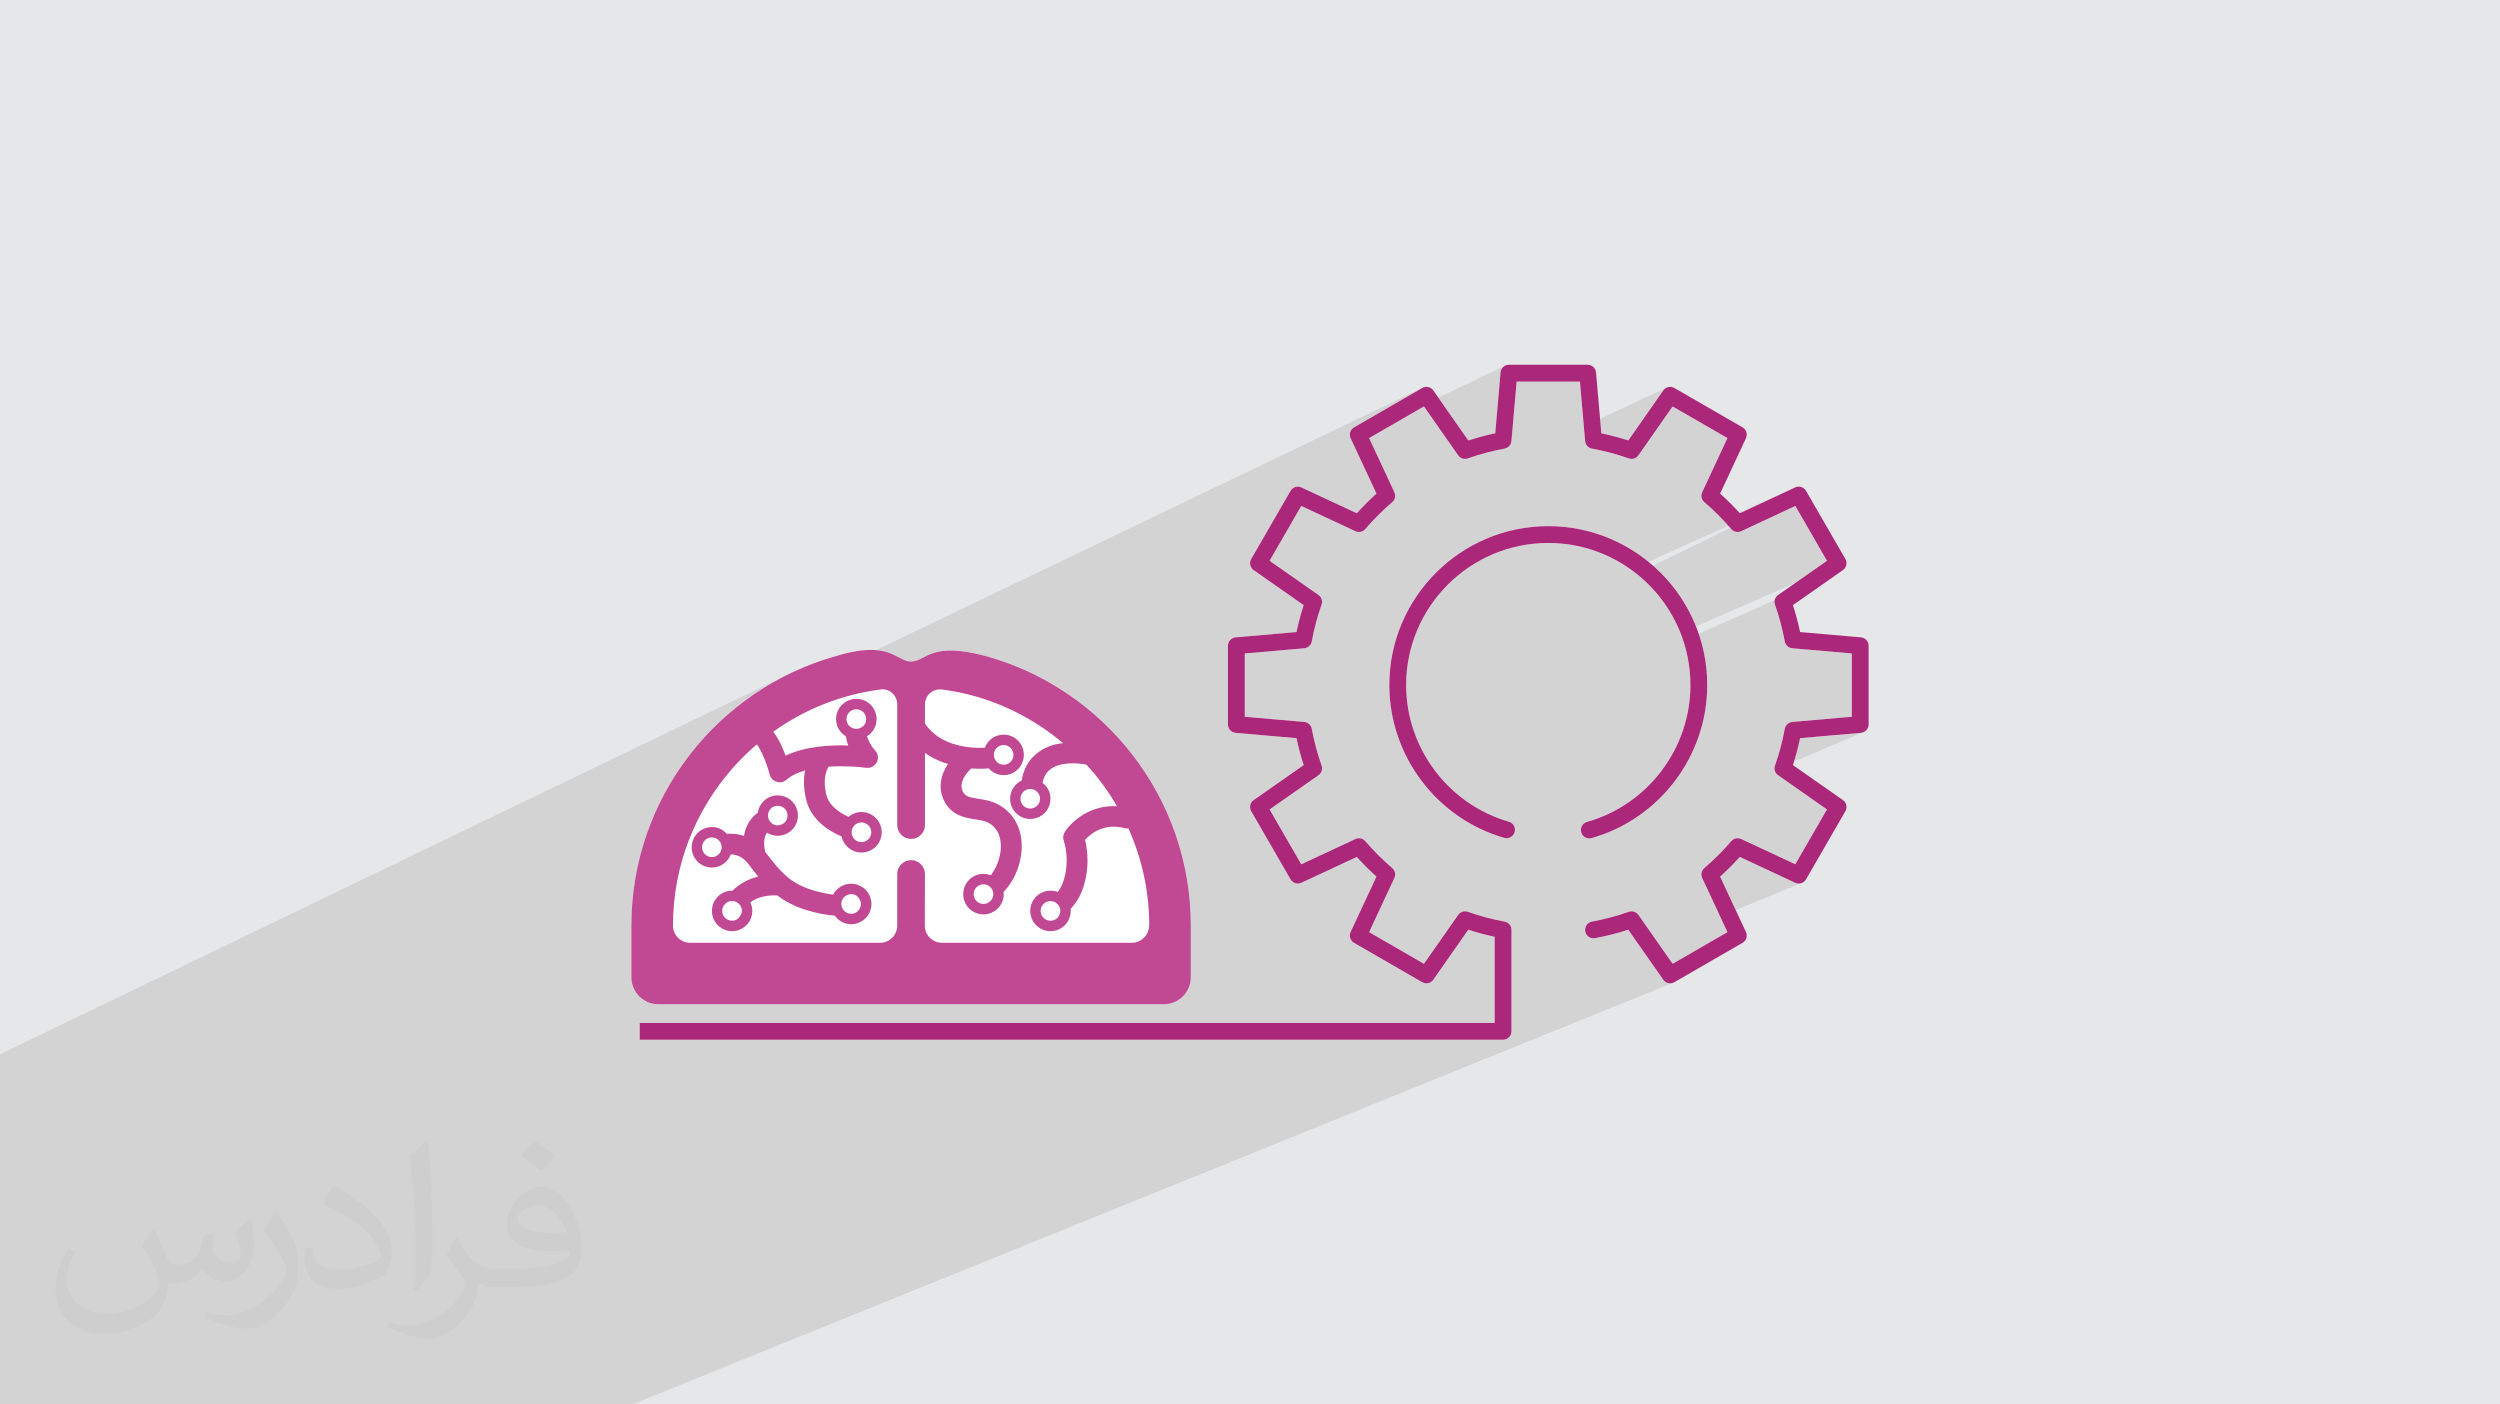<?xml version="1.0" encoding="UTF-8"?>
<!DOCTYPE svg PUBLIC "-//W3C//DTD SVG 1.1//EN" "http://www.w3.org/Graphics/SVG/1.1/DTD/svg11.dtd">
<!-- Creator: CorelDRAW 2020 (64-Bit) -->
<svg xmlns="http://www.w3.org/2000/svg" xml:space="preserve" width="94.192mm" height="52.917mm" version="1.1" style="shape-rendering:geometricPrecision; text-rendering:geometricPrecision; image-rendering:optimizeQuality; fill-rule:evenodd; clip-rule:evenodd"
viewBox="0 0 9404.92 5283.66"
 xmlns:xlink="http://www.w3.org/1999/xlink"
 xmlns:xodm="http://www.corel.com/coreldraw/odm/2003">
 <defs>
  <style type="text/css">
   <![CDATA[
    .fil3 {fill:#FEFEFE}
    .fil5 {fill:#C14993}
    .fil4 {fill:#AB277A}
    .fil0 {fill:#E6E7E8}
    .fil2 {fill:#373435;fill-opacity:0.031}
    .fil1 {fill:#2B2A29;fill-opacity:0.102}
   ]]>
  </style>
 </defs>
 <g id="Layer_x0020_1">
  <polygon class="fil0" points="-0,0 9404.92,0 9404.92,5283.66 -0,5283.66 "/>
  <path class="fil1" d="M-0 4937.79l0 -7.76 0 -0.01 0 0.01 0 -0.01 0 -2.65 0 2.65 0 -2.65 0 -2.32 0 2.32 0 -2.32 0 -0.78 0 -1.3 0 1.3 0 0.78 0 -0.78 0 -1.3 0 -0.14 0 0.14 0 -0.14 0 -23.81 0 -4.87 0 4.87 0 -4.87 0 -0.01 0 -8.61 0 8.61 0 0.01 0 -0.01 0 -8.61 0 -3.19 0 3.19 0 -2.04 0 -1.15 0 -1.5 0 -0.01 0 -0.84 0 -19.61 0 19.61 0 2.35 0 -2.35 0 -19.61 0 -18.25 0 18.25 0 -18.25 0 -8.35 0 8.35 0 -8.35 0 -14.7 0 -6.45 0 6.45 0 14.7 0 -14.7 0 -6.45 0 -0.02 0 0.02 0 -0.02 0 -0.17 0 -8.43 0 -3.13 0 -2.17 0 2.17 0 3.13 0 8.43 0 0.17 0 -0.17 0 -8.43 0 -3.13 0 -2.17 0 -3.39 0 -0.01 0 -2.81 0 -3.19 0 -1.37 0 -7.78 0 -6.88 0 -2.39 0 2.39 0 -2.39 0 -6.93 0 -5.8 0 -4.77 0 4.77 0 5.8 0 -5.8 0 -4.77 0 -6.97 0 -0.45 0 -9.57 0 9.57 0 0.45 0 6.97 0 -6.97 0 -0.45 0 -9.57 0 -2.2 0 -1.59 0 1.59 0 2.2 0 -2.2 0 -1.59 0 -1.32 0 -5.78 0 5.78 0 1.32 0 -1.32 0 -5.78 0 -1.19 0 -0.6 0 0.6 0 1.19 0 -1.19 0 -0.6 0 -0.05 0 0.05 0 -0.05 0 -0.19 0 0.19 0 -0.19 0 -0.06 0 0.06 0 -0.06 0 -0.48 0 0.48 0 -0.48 0 -0.04 0 -1.78 0 1.78 0 -1.78 0 -1.56 0 1.56 0 -1.56 0 -0.38 0 -2.73 0 2.73 0 0.38 0 -0.38 0 -2.73 0 -11.29 0 -0.01 0 -3.29 0 -2.99 0 2.99 0 3.3 0 11.29 0 -11.29 0 -3.3 0 -2.99 0 -1.87 0 1.87 0 -1.87 0 -1.48 0 1.48 0 -1.48 0 -5.77 0 -3.04 0 3.04 0 5.77 0 -5.77 0 -3.04 0 -0.11 0 -2.47 0 2.47 0 0.11 0 -0.11 0 -2.47 0 -10.14 0 -0.01 0 -2.3 0 2.3 0 0.01 0 10.14 0 -10.14 0 -0.01 0 -2.3 0 -8.27 0 -2.92 0 2.92 0 8.27 0 -8.27 0 -2.61 0 -0.31 0 -2.23 0 -0.61 0 -0.33 0 0.33 0 0.61 0 2.23 0 -0.01 0 -2.22 0 -0.61 0 -0.33 0 -1.53 0 -1.02 0 1.02 0 1.53 0 -1.53 0 -1.02 0 -1.87 0 -2.92 0 -5.26 0 -0.05 0 -0.18 0 -6.86 0 -4.32 0 -10.9 0 -1.35 0 -2.76 0 -0.67 0 0.67 0 2.76 0 -2.76 0 -0.67 0 -0.03 0 -0.42 0 -0.07 0 0.07 0 0.42 0 0.03 0 -0.03 0 -0.42 0 -0.07 0 -0.11 0 -0.02 0 -2.55 0 2.55 0 -2.55 0 -1.08 0 1.08 0 -1.08 0 -0.88 0 -1.8 0 -0.43 0 -3.79 0 -0.46 0 -4.14 0 -0.01 0 -17.16 0 17.16 0 -17.16 0 -6.73 0 -0.01 0 -0.95 0 -6.94 0 -0.01 0 0.01 0 6.94 0 -6.94 0 -0.01 0 -3.61 0 -13.71 0 -3.73 0 3.73 0 13.71 0 3.61 0 -3.61 0 -2.08 0 -3.89 0 -7.74 0 -3.73 0 -1.68 0 -0.02 0 0.02 0 1.68 0 -1.68 0 -0.02 0 -1.31 0 -0.47 0 -0.07 0 0.07 0 0.47 0 1.31 0 -1.31 0 -0.47 0 -0.07 0 -6.9 0 6.9 0 -6.9 0 -0.69 0 0.69 0 -0.69 0 -3.7 0 -0.01 0 0.01 0 3.7 0 -3.7 0 -0.01 0 -5.74 0 5.74 0 -5.74 0 -0.22 0 -14.18 0 14.18 0 0.22 0 -0.22 0 -14.18 0 -1.13 0 -4.29 0 -1.57 0 -16.41 0 -13.66 0 13.66 0 16.41 0 1.57 0 4.29 0 1.13 0 -1.13 0 -4.29 0 -1.57 0 -7.45 0 -0.01 0 -8.95 0 -13.66 0 -2.76 0 -0.94 0 -3.41 0 3.41 0 0.94 0 2.76 0 -2.76 0 -0.94 0 -3.41 0 -0.79 0 0.79 0 -0.79 0 -0.09 0 -0.16 0 0.16 0 0.09 0 -0.09 0 -0.16 0 -0.17 0 -0.03 0 -2.86 0 -1.39 0 1.39 0 2.86 0 0.03 0 0.17 0 -0.17 0 -0.03 0 -2.86 0 -1.39 0 -3.07 0 -8.58 0 -4.57 0 4.57 0 8.58 0 3.07 0 -3.07 0 -3.44 0 -0.01 0 -5.12 0 -4.57 0 -7.07 0 7.07 0 -7.07 0 -21.05 0 21.05 0 -3.02 0 -0.01 0 -18.02 0 -3.5 0 3.5 0 -3.5 0 -0.13 0 -3.01 0 -4.85 0 4.85 0 3.01 0 0.13 0 -0.13 0 -3.01 0 -4.85 0 -5.4 0 -0.01 0 -4.76 0 -3.03 0 3.03 0 10.17 0 -10.17 0 -3.03 0 -0.42 0 0.42 0 -0.41 0 -0.01 0 -2.6 0 2.6 0 -2.6 0 -26.12 0 -0.11 0 0.11 0 26.12 0 -1.47 0 -24.65 0 -0.11 0 -2.83 0 -4.43 0 -2.57 0 -2.53 0 2.53 0 2.57 0 4.43 0 2.83 0 -2.83 0 -4.43 0 -2.57 0 -2.53 0 -3.69 0 -3.23 0 -0.23 0 -1.7 0 -14.54 0 -1.47 0 1.47 0 14.54 0 1.7 0 0.23 0 3.23 0 3.69 0 -3.69 0 -3.23 0 -0.23 0 -1.7 0 -0.01 0 -14.53 0 -1.47 0 -3.44 0 -1.6 0 1.6 0 3.44 0 -3.44 0 -1.6 0 -5.21 0 -0.62 0 -12.04 0 -1.6 0 -15.57 0 15.57 0 1.6 0 12.04 0 0.62 0 5.21 0 -5.21 0 -0.62 0 -12.04 0 -1.6 0 -15.57 0 -7.13 0 -0.01 0 -15.71 0 15.71 0 0.01 0 7.13 0 -7.13 0 -0.01 0 -15.71 0 -1.8 0 -0.01 0 -1.74 0 -0.57 0 0.57 0 1.74 0 0.01 0 1.8 0 -1.8 0 -0.01 0 -1.74 0 -0.57 0 -4.79 0 -16.85 0 16.85 0 4.79 0 -4.79 0 -16.85 0 -0.25 0 -0.01 0 -18.95 0 -0.02 0 0.02 0 19.21 0 -19.21 0 -0.02 0 -7.35 0 -16.91 0 -4.24 0 4.24 0 16.91 0 7.35 0 -7.35 0 -10.14 0 -6.77 0 -4.24 0 -31.04 0 31.04 0 -31.04 0 -0.7 0 -6.12 0 6.12 0 0.7 0 -0.7 0 -6.12 0 -1.18 0 -2.92 0 -0.01 0 -12.51 0 -9.01 0 9.01 0 12.51 0 0.01 0 2.92 0 1.18 0 -1.18 0 -2.92 0 -0.01 0 -0.07 0 -0.02 0 -12.42 0 -9.01 0 -0.02 0 -0.69 0 0.69 0 0.02 0 -0.02 0 -0.69 0 -4.33 0 4.33 0 -4.33 0 -17.47 0 17.47 0 -17.47 0 -0.01 0 -17.45 0 17.45 0 0.01 0 -0.01 0 -17.45 0 -0.01 0 0.01 0 -0.01 0 -3.34 0 -2.8 0 -30.43 0 -0.02 0 -24.77 0 -0.02 0 -61.51 2982.28 -1437.64 -0.01 0.01 -37.95 18.74 0 0.01 -37.08 20.21 0 0.01 -36.18 21.64 0 0.01 -35.22 23.03 0 0.01 -34.23 24.37 0 0.01 -33.2 25.69 -32.13 26.97 0 0.01 -31.03 28.2 0 0.01 -23.31 22.94 2668.38 -1280.78 5.47 -2.5 5.7 -1.4 5.77 -0.31 0.01 0.01 5.7 0.72 5.48 1.75 5.11 2.73 4.58 3.66 3.91 4.59 18.87 26.97 253.97 -121.43 5.63 -1.65 0.01 0 5.99 -0.57 0.01 0 296.14 0 6.01 0.57 5.65 1.65 5.15 2.62 0.01 0 4.57 3.47 3.86 4.25 3.06 4.91 2.13 5.48 1.1 5.94 15.21 174.37 251.3 -117.54 5.48 -1.75 5.7 -0.74 5.78 0.3 0 0.01 5.71 1.38 5.5 2.5 -0.01 0.01 -0.01 0 0.02 -0.01 256.49 148.1 4.91 3.49 4.06 4.24 3.17 4.85 2.21 5.3 1.23 5.62 0.19 5.78 -0.9 5.81 -2.02 5.69 -97.2 208.38 9.67 8.79 0 0.01 9.56 8.93 0.01 0 9.44 9.08 0.01 0 9.33 9.2 9.21 9.32 0 0.01 9.08 9.44 0 0.01 8.95 9.56 0 0.01 6.73 7.39 210.43 -94.96 0 -0.01 5.7 -2.02 0 -0.01 5.81 -0.89 5.78 0.18 0 0.01 5.6 1.22 0.01 0 5.29 2.22 0 0.01 4.83 3.16 0.01 0.01 4.23 4.05 0.01 0.01 3.5 4.91 -637.95 311.89 -11.98 -9.41 0 -0.01 -8.41 -5.99 658.34 -296.48 0.01 0 148.09 256.49 2.51 5.49 -622.39 274.2 -0.01 0 4.33 10.96 0.01 0 5.35 15.79 600.94 -264.71 -188.15 131.71 3.95 12.4 3.79 12.48 3.62 12.56 3.45 12.64 3.3 12.71 3.13 12.77 2.96 12.83 2.8 12.88 119.24 10.4 109.68 9.57 5.94 1.1 5.48 2.13 4.91 3.06 4.25 3.87 3.47 4.57 2.62 5.16 1.65 5.63 0 0.01 0.57 5.99 0 0.01 0 296.15 0 0.01 -0.57 6 0 0.01 -1.65 5.63 0 0.01 -2.62 5.15 0 0.01 -3.47 4.56 -4.25 3.86 -4.91 3.06 -263.14 111.29 -0.25 0.81 0 0.01 -3.95 12.39 0 0.01 188.13 131.65 0.02 0.01 4.58 3.91 0.01 0 3.66 4.58 0.01 0 2.73 5.1 1.75 5.47 0.73 5.7 -0.31 5.78 -1.4 5.7 -2.51 5.48 -0.01 0 -148.08 256.49 -0.01 0 -3.5 4.89 -0.01 0.01 -4.23 4.04 -4.84 3.16 -5.29 2.22 -0.01 0.01 -246.63 101.13 38.53 82.57 0.01 0.01 2.03 5.68 0.9 5.81 -0.19 5.78 -1.22 5.62 -2.23 5.3 -3.17 4.84 -4.06 4.25 -4.91 3.49 0 0.01 -256.49 148.1 -5.5 2.53 -3915.18 1586.1 -0.65 0 -94.1 0 -0.01 0 -2.09 0 -0.02 0 -45.12 0 -16.16 0 -0.01 0 -15.7 0 -0.03 0 -95.23 0 -0.02 0 -115.74 0 -0.01 0 -14.78 0 -0.01 0 -154.51 0 -112.09 0 -35.51 0 -21.14 0 -0.03 0 -43.22 0 -0.01 0 -1.62 0 -0.01 0 -24.32 0 -0.01 0 -14.62 0 -0.01 0 -10.14 0 -11.48 0 -71.69 0 -0.04 0 -26.92 0 -0.02 0 -23.1 0 -16.31 0 -21.1 0 -0.01 0 -66.96 0 -0.01 0 -55.83 0 -142.01 0 -0.02 0 -18.47 0 -0.01 0 -54.37 0 -0.03 0 -22.81 0 -0.03 0 -41.26 0 -0.02 0 -17.97 0 -0.03 0 -10.21 0 -0.01 0 -1.95 0 -0.01 0 -3.03 0 -0.01 0 -72.75 0 -0.01 0 -3.82 0 -0.03 0 -4.27 0 -0.04 0 -15.98 0 -18.47 0 -0.01 0 -7.94 0 -0.01 0 -9.72 0 -91.96 0 -0.03 0 -3.32 0 -0.02 0 -35.31 0 -0.01 0 -15.2 0 -0.01 0 -52.43 0 -0.01 0 -82.69 0 -0.03 0 -125.9 0 -0.02 0 -58.72 0 -0.03 0 -14.21 0 -10.4 0 -0.03 0 -65.68 0 -11.72 0 -2.22 0 -0.01 0 -35.31 0 -0.02 0 -12.92 0 -0.02 0 -23.01 0 -0.39 0 -0.09 0 -0.01 0 -36.02 0 -0.01 0 -37.3 0 -0.01 0 -107.5 0 0 -39.06 0 -6.15 0 -31.68 0 -0.13 0 -2.82 0 -3.04 0 -2.13 0 -4.5 0 -26.01 0 -10.63 0 -0.81 0 0.81 0 10.63 0 -10.63 0 -0.81 0 -0.85 0 -0.01 0 0.01 0 0.85 0 -0.85 0 -0.01 0 -20.34 0 -16.81 0 -1.25 0 -2.21 0 -11.28 0 11.28 0 2.21 0 1.25 0 -1.25 0 -2.21 0 -11.28 0 -6.3 0 -7.43 0 -1.81 0 -36.29 0 -3.1 0 3.1 0 36.29 0 -36.29 0 -3.1 0 -2.74 0 -6.21 0 -0.89 0 -5.27 0 -3.91 0 3.91 0 5.27 0 -5.27 0 -3.91 0 -5.55 0 -23.06 0 23.06 0 5.55 0 -5.55 0 -23.06 0 -15.07 0 -6.23 0 6.23 0 15.07 0 -15.07 0 -6.23 0 -6.28 0 -9.79 0 9.79 0 6.28 0 -6.28 0 -9.79 0 -8.14 0 -0.01 0 0.01 0 8.14 0 -8.14 0 -0.01 0 -7.51 0 -6.58 0 6.58 0 -6.58 0 -1.14 0 1.14 0 -11.77 0 7.76zm0 197.71l0 20.34 0 -20.34 0 -16.81 0 16.81zm0 -37.85l0 6.3 0 -6.3 0 -7.43 0 7.43zm0 -51.35l0 2.74 0 -2.74 0 -6.21 0 6.21zm0 -90.4l0 -7.51 0 7.51zm0 -163.36l0 6.21 0 -6.21 0 -3.19 0 3.19zm0 -4.55l0 1.37 0 -1.37 0 -7.78 0 7.78zm0 -23.97l0 6.93 0 -6.93zm0 -111l0 1.87 0 -1.87 0 -2.92 0 2.92zm0 -8.18l0 5.26 0 -5.26 0 -0.05 0 0.05zm0 -0.23l0 0.18 0 -0.18 0 -6.86 0 -4.32 0 -10.75 0 -0.15 0 10.9 0 4.32 0 6.86zm0 -27.49l0 0.11 0 -0.11 0 -0.02 0 0.02zm0 -4.52l0 0.88 0 -0.88 0 -1.8 0 1.8zm0 -2.23l0 0.43 0 -0.43 0 -3.79 0 3.79zm0 -4.25l0 0.46 0 -0.46 0 -4.14 0 -0.01 0 0.01 0 4.14zm0 -28.05l0 -0.01 0 -0.95 0 0.95 0 0.01 0 6.73 0 -6.73zm0 144.94l0 -0.04 0 0.04zm0 176.03l0 23.81 0 -16.55 0 -7.26zm0 140.17l0 0.89 0 -0.89zm0 -265.88l0 6.88 0 -6.88zm6933.06 -1763.45l-0.01 0 0.01 0zm-6933.06 2078.54l0 1.81 0 -1.81zm0 -1002.67l0 3.34 0 -3.33 0 -0.01zm0 535.42l0 1.35 0 -1.35zm7029.74 -2191.93l0 0.01 0 -0.01zm-709.33 -51.63l621.9 -274.57 0.01 -0.01 -621.91 274.58zm-316.19 -976.49l-0.01 0 0.01 0zm760.73 429.64l0 -0.01 0 0.01z"/>
  <path class="fil2" d="M578.49 4627.69c17.95,27.21 29.6,53.36 40.96,82.43 8.45,16.91 12.93,48.09 52.57,48.09 11.61,0 28.28,-3.42 43.06,-11.61 16.63,-8.73 29.32,-21.94 35.94,-42l15.85 -53.36 38.57 -19.02 2.64 2.64c-5.27,20.09 -6.59,39.36 -6.59,54.43 0,44.63 38.57,61.56 69.22,61.56 17.95,0 34.09,-8.73 34.09,-25.11 0,-21.13 -8.98,-57.06 -20.62,-89.29 17.95,-17.95 35.94,-35.94 56.53,-50.47l3.17 1.6c8.98,38.04 14,75.56 14,100.66 0,24.57 -10.83,51.79 -19.81,69.49 -18.49,34.87 -51.25,62.62 -90.87,62.62 -30.1,0 -63.65,-15.07 -86.66,-43.06l-1.32 0c-21.66,26.96 -55.22,51.25 -108.86,51.25l-16.63 0c-2.64,35.41 -10.29,60.49 -21.94,82.95 -31.95,62.34 -126.81,106.47 -216.1,106.47 -124.17,0 -186.51,-71.59 -186.51,-166.96 0,-58.91 19.27,-113.6 48.88,-152.42l24.29 10.04c-18.49,35.41 -30.91,68.68 -30.91,101.45 0,89.29 72.66,131.83 156.4,131.83 77.68,0 173.83,-49.41 191.28,-106.72 -6.59,-62.62 -30.1,-91.93 -66.04,-148.99 10.83,-19.02 24.83,-38.04 42.28,-58.38l3.17 0 0 0 0 0 -0.02 -0.09zm1432.13 -336.04c26.15,16.39 51.79,35.66 76.87,57.85 -14,19.81 -31.45,37.79 -53.11,53.64 -25.11,-20.34 -50.19,-37.79 -75.84,-56.27 17.42,-19.55 34.62,-38.29 52.04,-55.22l0 0 0 0 0 0 0 0 0 0 0.03 0zm13.47 244.11c-42.28,0 -76.87,27.75 -76.87,48.34 0,44.13 84.53,57.85 185.72,57.31 -12.68,-51.79 -57.06,-105.68 -108.86,-105.68l0.01 0.03zm-94.86 236.19c54.96,0 103.04,-1.6 139.74,-10.83 40.96,-10.29 75.56,-30.91 75.56,-45.17 0,-3.7 0,-8.19 -1.32,-11.89 -22.98,2.11 -49.41,2.11 -72.38,2.11 -74.49,0 -131.55,-16.91 -154.02,-58.66 -5.55,-11.61 -9.51,-24.57 -9.51,-39.36 0,-40.43 17.42,-79.79 48.09,-107 25.61,-22.45 53.89,-36.44 82.67,-36.44 52.04,0 93.51,41.75 122.57,107.54 15.85,35.94 26.68,77.4 26.68,129.72 0,34.87 -9.51,64.19 -31.17,85.85 -40.43,39.11 -114.92,53.89 -229.04,53.89l-51.79 0 0 0 -13.47 0c-28.28,0 -48.62,-5.02 -64.72,-17.42l-2.64 0c0.79,6.59 1.32,12.93 1.32,19.02 0,25.61 -8.45,58.38 -25.61,84.53 -50.72,75.3 -105.68,108.04 -153.24,108.04 -48.09,0 -107,-18.49 -160.11,-42.54l9.51 -18.49c17.17,7.13 40.96,11.89 73.7,11.89 85.85,0 198.66,-82.43 212.66,-163 -3.17,-6.59 -8.98,-15.32 -17.17,-24.57 -25.11,-29.85 -40.96,-54.68 -55.75,-80.83 12.68,-25.11 24.29,-45.17 35.13,-63.4l4.49 -0.53c36.72,74.77 69.99,117.55 144.23,117.55l11.61 0 0 0 53.89 0 0 0 0 0 0 0 0 0 0 0 0.09 0.01zm-371.98 79c6.34,-34.34 6.87,-72.91 6.87,-108.86l0 -53.36c0,-99.6 -12.68,-244.36 -22.98,-338.68 17.95,-19.27 43.06,-42 62.87,-57.31l5.81 1.6c13.47,118.62 16.63,256 16.63,383.06 0,33.3 -1.32,65.79 -4.49,89.55 -1.85,30.1 -19.27,52.83 -56.53,87.7l-8.19 -3.7zm-382.8 -157.19c1.85,46.77 24.83,83.49 105.15,83.49 49.93,0 92.19,-12.93 138.96,-35.13 8.45,-3.7 12.93,-8.73 12.93,-12.93 0,-29.32 -22.45,-68.15 -60.23,-103.55 -36.72,-33.3 -85.34,-62.62 -130.76,-82.18 -15.6,-6.59 -20.62,-13.47 -20.62,-20.09 0,-13.47 17.95,-41.75 32.77,-62.09l5.02 -0.53c52.04,27.21 110.17,67.64 153.24,112.53 39.11,41.47 63.4,83.49 63.4,129.19 0,33.81 -10.29,65.51 -26.96,95.11 -57.06,28.79 -117.83,50.72 -178.06,50.72 -73.17,0 -123.1,-34.34 -123.1,-114.92 0,-8.73 0,-22.19 3.17,-39.64l25.11 0 0 0 0 0 0 0 0 0 0 0 -0.02 0zm-132.37 -132.9l45.45 73.45c16.63,27.21 32.23,56.81 32.23,103.55l0 59.7c0,48.34 -30.91,100.13 -80.83,151.38 -39.11,34.62 -73.7,49.41 -105.68,49.41 -47.55,0 -101.98,-14.79 -164.85,-41.75l7.13 -18.49c19.81,5.27 42.79,9.77 71.06,9.77 90.36,-0.53 182.8,-66.57 225.08,-147.15 5.02,-9.26 6.87,-17.95 6.87,-24.04 0,-9.26 -5.02,-19.55 -8.98,-28.79 -22.98,-43.31 -48.62,-82.95 -76.87,-119.68 14.79,-23.25 29.6,-45.7 45.7,-67.9l3.7 0.53 0 0 0 0 0 0 0 0 0 0 -0.02 0.01z"/>
  <g id="_2092276618368">
   <path class="fil3" d="M5654.43 3911.46l-3247.83 0 0 -63.31 3216.19 0 0 -324c-33.67,-7.13 -66.84,-16.01 -99.1,-26.52l-131.66 188.17c-9.4,13.45 -27.53,17.51 -41.76,9.28l-256.49 -148.14c-14.2,-8.22 -19.77,-25.9 -12.84,-40.8l97.22 -208.37c-25.95,-23.3 -50.74,-48.07 -74,-74l-208.37 97.23c-14.87,6.92 -32.6,1.36 -40.82,-12.87l-148.09 -256.49c-8.19,-14.2 -4.17,-32.31 9.28,-41.74l188.15 -131.66c-10.76,-32.97 -19.79,-66.92 -27.02,-101.33l-228.9 -19.94c-16.39,-1.41 -28.9,-15.12 -28.9,-31.51l0 -296.18c0,-16.43 12.51,-30.1 28.9,-31.54l228.9 -19.96c7.23,-34.39 16.26,-68.33 27.02,-101.31l-188.15 -131.66c-13.45,-9.4 -17.46,-27.53 -9.28,-41.76l148.09 -256.49c8.22,-14.2 25.93,-19.79 40.82,-12.84l208.37 97.22c23.3,-25.95 48.08,-50.73 74.03,-74.04l-97.23 -208.37c-6.92,-14.88 -1.36,-32.61 12.87,-40.8l256.49 -148.09c14.15,-8.17 32.33,-4.18 41.74,9.25l131.66 188.15c33,-10.76 66.92,-19.79 101.33,-26.99l19.96 -228.93c1.44,-16.36 15.15,-28.9 31.52,-28.9l296.15 0c16.43,0 30.1,12.54 31.54,28.9l19.96 228.93c34.41,7.22 68.33,16.23 101.33,26.99l131.64 -188.12c9.4,-13.41 27.51,-17.44 41.76,-9.28l256.49 148.09c14.2,8.19 19.79,25.92 12.84,40.8l-97.2 208.37c25.93,23.27 50.74,48.07 74.05,74.02l208.35 -97.25c14.94,-6.95 32.53,-1.36 40.79,12.86l148.09 256.5c8.22,14.2 4.18,32.33 -9.25,41.73l-188.15 131.71c10.76,32.95 19.79,66.85 26.99,101.29l228.93 19.96c16.36,1.44 28.9,15.14 28.9,31.52l0 296.17c0,16.43 -12.54,30.07 -28.9,31.51l-228.93 19.99c-7.22,34.44 -16.23,68.36 -26.99,101.31l188.15 131.66c13.43,9.43 17.46,27.54 9.25,41.74l-148.09 256.49c-8.26,14.15 -25.85,19.76 -40.79,12.86l-208.38 -97.2c-23.22,25.88 -48.07,50.67 -74.04,74.03l97.22 208.34c6.98,14.9 1.36,32.58 -12.84,40.8l-256.49 148.11c-14.25,8.27 -32.36,4.13 -41.76,-9.28l-131.66 -188.14c-40.5,13.23 -82.49,23.84 -125.06,31.66 -17.43,3.34 -33.67,-8.24 -36.83,-25.43 -3.17,-17.16 8.24,-33.67 25.41,-36.83 47.35,-8.69 93.86,-21.08 138.19,-36.83 13.38,-4.77 28.38,0 36.53,11.67l128.65 183.86 206.25 -119.09 -95.03 -203.63c-6.01,-12.86 -2.7,-28.23 8.15,-37.45 36.27,-30.99 70.27,-65.01 101.06,-101.08 9.2,-10.81 24.51,-14.13 37.47,-8.12l203.63 94.98 119.11 -206.23 -183.85 -128.67c-11.68,-8.17 -16.48,-23.11 -11.68,-36.51 15.71,-44.28 28.13,-90.79 36.83,-138.17 2.56,-13.97 14.18,-24.56 28.36,-25.8l223.73 -19.52 0 -238.13 -223.73 -19.52c-14.18,-1.24 -25.8,-11.82 -28.36,-25.8 -8.71,-47.38 -21.13,-93.89 -36.83,-138.17 -4.75,-13.41 0,-28.35 11.68,-36.51l183.85 -128.69 -119.11 -206.23 -203.6 94.98c-12.84,5.98 -28.21,2.7 -37.48,-8.14 -30.92,-36.2 -64.91,-70.19 -101.06,-101.07 -10.81,-9.23 -14.15,-24.56 -8.14,-37.42l95 -203.65 -206.25 -119.07 -128.62 183.83c-8.19,11.65 -23.13,16.46 -36.49,11.68 -44.43,-15.76 -90.96,-28.18 -138.24,-36.83 -14,-2.58 -24.56,-14.18 -25.8,-28.38l-19.54 -223.74 -238.14 0 -19.52 223.74c-1.24,14.17 -11.8,25.8 -25.8,28.38 -47.28,8.66 -93.76,21.08 -138.21,36.83 -13.39,4.77 -28.36,0 -36.51,-11.68l-128.67 -183.85 -206.23 119.06 95 203.63c6.04,12.89 2.7,28.25 -8.12,37.45 -36.19,30.92 -70.2,64.91 -101.11,101.09 -9.2,10.78 -24.53,14.15 -37.42,8.14l-203.65 -95.03 -119.07 206.25 183.86 128.65c11.67,8.16 16.45,23.11 11.67,36.53 -15.76,44.41 -28.13,90.91 -36.83,138.22 -2.58,14.03 -14.18,24.56 -28.35,25.8l-223.74 19.52 0 238.13 223.74 19.5c14.17,1.24 25.77,11.8 28.35,25.8 8.71,47.3 21.1,93.81 36.83,138.21 4.75,13.39 0,28.36 -11.67,36.49l-183.86 128.67 119.12 206.25 203.62 -95c12.92,-6.06 28.23,-2.68 37.45,8.12 30.87,36.19 64.87,70.18 101.09,101.03 10.81,9.26 14.15,24.57 8.14,37.48l-95.03 203.67 206.28 119.09 128.65 -183.88c8.16,-11.67 23.17,-16.45 36.53,-11.67 44.33,15.74 90.84,28.13 138.19,36.83 15.02,2.75 25.9,15.86 25.9,31.12l0 381.67c-0.07,17.48 -14.27,31.64 -31.74,31.64zm324.43 -757.4c-13.81,0 -26.5,-9.09 -30.43,-23.07 -4.74,-16.81 5,-34.31 21.85,-39.03 229.03,-64.72 388.99,-276.36 388.99,-514.62 0,-294.83 -239.84,-534.7 -534.7,-534.7 -294.83,0 -534.7,239.87 -534.7,534.7 0,237.07 158.92,448.39 386.49,513.87 16.79,4.8 26.47,22.37 21.67,39.14 -4.82,16.82 -22.42,26.47 -39.16,21.7 -254.51,-73.23 -432.32,-309.58 -432.32,-574.71 0,-329.74 268.27,-598.01 598.01,-598.01 329.72,0 597.98,268.27 597.98,598.01 0,266.47 -178.88,503.12 -435.05,575.53 -2.88,0.81 -5.77,1.19 -8.64,1.19zm-2267.04 -685.09c-213.87,-58.49 -227.99,19.79 -284.35,19.79 -56.33,0 -78.25,-83.99 -285.37,-19.79 -441.91,124.65 -766.93,532.1 -766.93,1013.15l0 194.58c0,55.84 45.4,101.23 101.21,101.23l1902.17 0c55.82,0 101.21,-45.39 101.21,-101.23l0 -194.58c0,-482.08 -325.54,-889.03 -767.94,-1013.15z"/>
   <path class="fil4" d="M5654.44 3911.46l-3247.84 0 0 -63.3 3216.19 0 0 -324.01c-33.68,-7.12 -66.85,-16.02 -99.1,-26.52l-131.66 188.17c-9.4,13.45 -27.54,17.5 -41.75,9.28l-256.49 -148.13c-14.21,-8.23 -19.78,-25.92 -12.85,-40.8l97.22 -208.38c-25.95,-23.29 -50.73,-48.08 -74,-74l-208.38 97.22c-14.84,6.94 -32.6,1.37 -40.8,-12.85l-148.09 -256.49c-8.2,-14.21 -4.18,-32.31 9.27,-41.75l188.14 -131.66c-10.76,-32.98 -19.78,-66.91 -27,-101.32l-228.92 -19.94c-16.37,-1.43 -28.9,-15.13 -28.9,-31.52l0 -296.18c0,-16.43 12.53,-30.1 28.9,-31.52l228.92 -19.98c7.22,-34.4 16.24,-68.33 27,-101.31l-188.14 -131.67c-13.45,-9.4 -17.46,-27.53 -9.27,-41.75l148.09 -256.49c8.2,-14.21 25.92,-19.78 40.8,-12.85l208.38 97.23c23.29,-25.95 48.08,-50.73 74.04,-74.03l-97.23 -208.39c-6.93,-14.87 -1.36,-32.59 12.85,-40.8l256.49 -148.09c14.15,-8.17 32.35,-4.18 41.75,9.28l131.67 188.13c32.98,-10.76 66.91,-19.78 101.31,-27l19.97 -228.92c1.43,-16.37 15.14,-28.9 31.53,-28.9l296.14 0c16.44,0 30.1,12.53 31.53,28.9l19.97 228.92c34.4,7.22 68.33,16.25 101.34,27l131.64 -188.13c9.4,-13.39 27.5,-17.44 41.75,-9.28l256.49 148.1c14.21,8.2 19.78,25.92 12.85,40.8l-97.2 208.38c25.92,23.26 50.74,48.05 74.04,74l208.35 -97.23c14.94,-6.96 32.53,-1.36 40.8,12.85l148.09 256.49c8.2,14.22 4.18,32.35 -9.28,41.75l-188.13 131.7c10.76,32.95 19.78,66.85 27,101.28l228.92 19.98c16.37,1.42 28.9,15.13 28.9,31.52l0 296.15c0,16.43 -12.53,30.09 -28.9,31.52l-228.92 20c-7.22,34.44 -16.24,68.34 -27,101.29l188.13 131.66c13.46,9.44 17.47,27.54 9.28,41.75l-148.09 256.49c-8.27,14.15 -25.86,19.75 -40.8,12.85l-208.39 -97.19c-23.22,25.89 -48.04,50.67 -74.03,74.03l97.23 208.35c6.96,14.88 1.36,32.57 -12.85,40.8l-256.49 148.1c-14.25,8.26 -32.35,4.14 -41.75,-9.28l-131.67 -188.14c-40.51,13.23 -82.48,23.83 -125.05,31.65 -17.43,3.35 -33.67,-8.23 -36.83,-25.41 -3.17,-17.19 8.23,-33.68 25.41,-36.84 47.35,-8.68 93.84,-21.08 138.18,-36.84 13.39,-4.77 28.37,0 36.52,11.68l128.67 183.86 206.23 -119.1 -95.02 -203.61c-6.01,-12.88 -2.69,-28.23 8.14,-37.47 36.28,-30.98 70.29,-65.01 101.06,-101.06 9.22,-10.82 24.53,-14.15 37.48,-8.14l203.63 94.99 119.1 -206.24 -183.85 -128.66c-11.68,-8.17 -16.47,-23.11 -11.68,-36.52 15.73,-44.28 28.14,-90.77 36.84,-138.15 2.57,-13.99 14.18,-24.56 28.36,-25.8l223.73 -19.52 0 -238.14 -223.73 -19.53c-14.18,-1.24 -25.79,-11.8 -28.36,-25.79 -8.71,-47.39 -21.12,-93.88 -36.84,-138.16 -4.75,-13.42 0,-28.36 11.68,-36.52l183.85 -128.69 -119.1 -206.24 -203.6 94.99c-12.85,5.98 -28.21,2.69 -37.47,-8.14 -30.92,-36.21 -64.92,-70.19 -101.07,-101.06 -10.82,-9.24 -14.15,-24.56 -8.13,-37.44l94.98 -203.63 -206.23 -119.07 -128.63 183.82c-8.2,11.64 -23.13,16.46 -36.49,11.68 -44.43,-15.77 -90.96,-28.17 -138.25,-36.84 -13.99,-2.57 -24.56,-14.18 -25.79,-28.36l-19.53 -223.74 -238.14 0 -19.53 223.73c-1.23,14.19 -11.8,25.8 -25.79,28.37 -47.29,8.67 -93.78,21.08 -138.22,36.83 -13.39,4.78 -28.36,0 -36.52,-11.67l-128.66 -183.86 -206.24 119.07 95.02 203.64c6.02,12.88 2.7,28.23 -8.13,37.44 -36.18,30.92 -70.2,64.91 -101.1,101.09 -9.21,10.79 -24.56,14.15 -37.44,8.14l-203.63 -95.02 -119.07 206.23 183.85 128.67c11.68,8.17 16.47,23.11 11.68,36.52 -15.77,44.4 -28.14,90.93 -36.84,138.21 -2.57,14.03 -14.18,24.56 -28.36,25.8l-223.74 19.53 0 238.13 223.74 19.5c14.18,1.24 25.79,11.8 28.36,25.79 8.71,47.32 21.12,93.82 36.84,138.22 4.74,13.39 0,28.36 -11.68,36.49l-183.85 128.66 119.1 206.27 203.63 -95.02c12.92,-6.04 28.24,-2.66 37.44,8.14 30.89,36.18 64.89,70.16 101.1,101.03 10.82,9.24 14.15,24.56 8.13,37.47l-95.01 203.67 206.26 119.1 128.67 -183.89c8.16,-11.68 23.16,-16.46 36.52,-11.68 44.34,15.74 90.83,28.14 138.18,36.84 15.04,2.76 25.92,15.86 25.92,31.11l0 381.67c-0.09,17.5 -14.27,31.65 -31.74,31.65zm324.42 -757.39c-13.8,0 -26.5,-9.09 -30.42,-23.08 -4.74,-16.8 5,-34.31 21.84,-39.02 229.02,-64.73 388.99,-276.37 388.99,-514.64 0,-294.82 -239.85,-534.7 -534.7,-534.7 -294.82,0 -534.7,239.88 -534.7,534.7 0,237.09 158.91,448.39 386.47,513.87 16.8,4.81 26.5,22.38 21.69,39.16 -4.81,16.8 -22.42,26.45 -39.15,21.68 -254.53,-73.21 -432.32,-309.57 -432.32,-574.71 0,-329.73 268.27,-597.99 598,-597.99 329.73,0 597.99,268.26 597.99,597.99 0,266.47 -178.89,503.12 -435.06,575.53 -2.88,0.83 -5.76,1.21 -8.64,1.21z"/>
   <path class="fil5" d="M3202.07 3324.54c-29.24,0 -54.76,16.14 -67.31,40.72 -11.45,-1.07 -22.42,-2.65 -33.36,-5.19 -62.11,-13.08 -102.27,-31.37 -134.61,-56.95 -1.58,-1.55 -3.14,-2.6 -4.7,-4.16 -29.75,-24.51 -53.24,-55.25 -82.41,-92.88 0,0 0,-0.51 -0.53,-0.51 -3.14,-11.48 -9.92,-44.3 3.13,-68.28 1.02,-1.58 2.09,-3.14 3.64,-4.71 11.5,7.36 25.04,11.5 39.67,11.5 42.27,0 76.16,-33.87 76.16,-76.18 0,-41.71 -33.9,-75.65 -76.16,-75.65 -38.07,0 -69.39,28.17 -74.61,64.7 -18.75,14.08 -30.79,29.77 -37.53,43.31 -7.84,14.56 -12.55,29.79 -14.64,44.3 -21.91,-7.28 -43.81,-9.37 -64.68,-7.84 -13.56,-15.58 -33.38,-25.5 -55.83,-25.5 -42.25,0 -76.16,34.38 -76.16,76.16 0,42.29 33.9,76.2 76.16,76.2 32.34,0 60,-20.38 70.99,-49.56 21.35,0.99 44.83,8.81 63.64,33.41l4.68 6.23c12,15.19 22.98,29.74 34.45,43.79 -41.73,10.55 -73.59,30.79 -96.54,53.24l-1.6 0c-41.76,0 -75.66,33.87 -75.66,76.15 0,41.76 33.9,76.21 75.66,76.21 42.27,0 76.18,-34.46 76.18,-76.21 0,-11.45 -2.6,-22.42 -7.33,-32.32 20.36,-15.14 52.73,-28.19 101.23,-26.1 38.62,29.76 88.15,53.23 161.23,68.35 18.24,3.61 36.51,6.31 55.32,7.84 13.03,19.29 35.99,32.32 61.53,32.32 41.76,0 76.19,-34.46 76.19,-76.19 -0.03,-42.31 -34.46,-76.2 -76.21,-76.2zm-276.5 -293.22l3.14 0c0.51,0 1.55,0 2.09,0.51 18.22,2.14 31.83,17.22 31.83,36.01 0,15.68 -9.39,29.2 -23.48,33.88 -0.51,0.55 -1.02,1.09 -1.56,1.09 -1.58,0.49 -3.13,1.04 -4.17,1.55 -2.6,0.51 -5.24,0.51 -7.84,0.51 -20.35,0 -36.51,-16.71 -36.51,-37.04 0,-20.33 16.19,-36.49 36.51,-36.49zm-247.29 193.04c-20.84,0 -37.04,-16.71 -37.04,-37.02 0,-20.36 16.19,-37.02 37.04,-37.02 20.36,0 36.54,16.69 36.54,37.02 -0.03,20.31 -16.21,37.02 -36.54,37.02zm112.17 208.12c0,0.53 0,0.53 -0.51,1.07 0,1.09 0,1.55 -0.53,2.09 0,0.51 -0.51,1.58 -1.02,2.09 0,0.53 -0.54,1.07 -1.05,1.58 0,0.99 0,2.09 -1.04,2.57 0,0.51 -0.54,1.07 -0.54,1.53 0,0.51 -0.51,0.51 -1.04,1.05 -0.51,2.09 -1.05,3.63 -3.14,4.68 0,1.07 -1.04,2.11 -2.09,2.65 -1.04,2.55 -2.6,3.58 -4.14,4.14 -0.54,0.51 -0.54,1.05 -1.05,1.05 0,0.51 -0.53,0.51 -0.53,0.51 -5.73,4.21 -12.5,6.26 -19.82,6.26 -1.02,0 -2.07,0 -2.6,-0.51 -2.07,0 -4.15,0 -6.26,-0.54 -16.17,-4.22 -28.17,-18.75 -28.17,-35.99 0,-20.35 16.66,-36.97 37.02,-36.97 20.35,0 37.04,16.67 37.04,36.97 -0.02,2.17 -0.02,4.25 -0.56,5.78zm411.62 5.24c-20.36,0 -37.05,-16.67 -37.05,-37.02 0,-14.59 8.38,-27.1 20.36,-32.85l0.51 -0.01c5.22,-2.57 10.43,-4.21 16.19,-4.21 14.63,0 27.69,8.9 32.34,21.45 1.05,1.07 1.56,2.57 2.09,3.56 0.51,0.58 0.51,1.58 0.51,2.19 0.54,0.99 0.54,1.53 1.05,2.52 0.53,2.17 0.53,4.73 0.53,7.36 0.02,20.38 -16.16,37.02 -36.51,37.02z"/>
   <path class="fil5" d="M3711.81 2468.96c-213.86,-58.49 -227.97,19.77 -284.34,19.77 -56.33,0 -78.24,-83.97 -285.38,-19.77 -441.89,124.66 -766.92,532.1 -766.92,1013.14l0 194.59c0,55.84 45.4,101.23 101.2,101.23l1902.17 0c55.84,0 101.23,-45.39 101.23,-101.23l0 -194.59c0,-482.07 -325.56,-889.03 -767.96,-1013.14zm610.91 1013.14c0,35.48 -29.24,64.64 -64.73,64.64l-714.17 0c-36.01,0 -64.71,-29.17 -64.71,-64.64 0,-2.14 0.53,-194.13 0.53,-194.13 0,-28.7 -23.5,-52.14 -52.16,-52.14 -28.68,0 -52.16,23.46 -52.16,52.14l0 194.13c0,35.48 -28.73,64.64 -64.71,64.64l-714.2 0c-36.01,0 -64.7,-29.17 -64.7,-64.64 0,-226.96 85.06,-434.59 224.89,-592.69 28.17,-31.83 58.42,-61.58 90.79,-89.2 16.69,23.45 36.48,68.35 47.99,113.21 3.14,13.05 13.54,23.99 26.59,27.61 3.66,1.07 7.31,2.14 11.5,2.14 9.4,0 18.25,-3.64 25.55,-9.92 17.76,-15.65 42.27,-27.18 69.92,-34.94 -6.26,28.68 -7.3,66.26 4.68,113.18 18.75,73.01 82.42,113.78 132.5,135.13 0,0 0,0 0,0.56 7.3,34.36 38.09,59.95 74.61,59.95 42.27,0 76.18,-33.87 76.18,-76.2 0,-41.71 -33.9,-76.16 -76.18,-76.16 -18.24,0 -35.48,6.77 -48.53,18.29 -34.94,-16.21 -73.03,-42.27 -82.93,-80.89 -17.22,-66.75 3.64,-100.69 8.33,-108.05 56.87,-3.61 111.65,0 140.36,4.2 16.16,2.65 32.34,-5.7 40.16,-20.33 7.84,-14.61 5.74,-32.34 -5.73,-44.35 -16.69,-18.22 -25.57,-37 -30.78,-54.21 21.88,-13.05 35.98,-37.09 35.98,-64.19 0,-42.3 -33.89,-76.16 -76.15,-76.16 -41.74,0 -76.19,33.87 -76.19,76.16 0,27.1 14.61,51.14 36.52,64.19 2.09,10.92 4.7,22.91 9.39,34.94 -67.31,-2.06 -162.78,2.63 -235.81,38.63 -10.4,-29.27 -25.54,-63.18 -46.44,-90.28 116.34,-83.46 253.58,-139.32 401.74,-158.61 0,0 5.73,-1.07 8.38,-1.07 31.27,0 56.33,25.07 56.33,55.84l0 454.97c0,28.68 23.46,52.16 52.17,52.16 28.7,0 52.14,-23.5 52.14,-52.16l0 -271.28c20.33,14.12 44.88,27.71 74.1,37.58 4.19,1.53 8.37,2.57 12.54,3.66 -25.01,36.97 -37.56,82.95 -18.29,130.43 26.1,63.05 80.89,71.96 121.05,78.25 17.68,2.6 34.94,5.23 48.02,11.98 42.75,22.45 49.52,65.22 47.99,97.56 -2.09,36.51 -17.22,74.1 -37.55,100.62 -8.89,-3.09 -17.76,-5.19 -27.69,-5.19 -42.27,0 -76.2,33.92 -76.2,76.18 0,42.22 33.87,76.2 76.2,76.2 41.76,0 76.18,-33.92 76.18,-76.2 0,-2.09 0,-4.63 -0.51,-6.77 0,-0.51 0,-0.51 0,-1 38.07,-40.2 64.2,-98.14 67.84,-159.19 4.17,-77.27 -28.75,-139.82 -90.79,-171.66 -23.99,-12.49 -49.03,-16.66 -71.45,-19.82 -38.62,-6.26 -51.7,-9.9 -60.51,-30.76 -11.98,-29.74 10.48,-63.13 33.41,-83.46 11.47,0.51 21.84,1.04 31.81,1.04 12.56,0 23.96,-0.53 33.89,-1.53 13.59,15.58 33.9,25.53 56.31,25.53 41.78,0 75.68,-34.43 75.68,-76.16 0,-42.34 -33.9,-76.2 -75.66,-76.2 -32.85,0 -60.53,20.33 -70.96,49.09l-0.51 -0.01c-31.3,2.02 -75.66,0 -125.78,-16.71 -52.7,-18.24 -83.44,-50.63 -99.09,-74.07l0 -72.55c0,-30.76 24.53,-55.78 55.25,-55.78l8.35 0c173.26,22.42 328.15,94.94 456.02,201.93 -34.95,3.64 -70.99,15.07 -101.72,41.15 -29.21,24.55 -47.48,57.94 -54.23,99.68 -25.59,11.98 -43.3,38.09 -43.3,68.35 0,42.29 33.87,76.15 75.63,76.15 42.25,0 76.16,-33.87 76.16,-76.15 0,-24.55 -11.48,-45.91 -29.72,-59.52 3.63,-20.84 12.52,-36.97 26.08,-48.53 38.58,-33.36 112.68,-26.06 137.74,-20.31 0.51,0 0.51,0 1.04,0 43.84,47.41 82.4,100.16 115.3,156.52 -100.66,-5.77 -170.59,56.84 -196.13,96 -6.77,10.43 -8.43,22.98 -4.22,34.46 9.94,28.12 21.42,99.09 -7.28,166.39 -3.66,8.33 -8.86,17.23 -15.7,25.57 -8.33,-3.13 -17.69,-4.68 -27.11,-4.68 -41.71,0 -76.15,33.88 -76.15,76.16 0,41.76 34.45,76.2 76.15,76.2 42.27,0 76.23,-34.45 76.23,-76.2 0,-2.55 0,-4.63 -0.53,-7.3 17.24,-18.76 30.32,-38.63 39.13,-58.91 35.45,-84.56 24.55,-163.87 15.15,-201.44 20.84,-22.49 70.91,-64.17 148.65,-43.84 4.68,1.56 9.92,1.56 14.63,1.05 50.08,111.63 78.3,235.29 78.3,365.71l-0.56 0 0 0.05 -0.1 0zm-1048.12 -365.74c1.07,1.56 1.56,3.09 1.56,4.73 0.53,1.53 1.04,3.11 1.04,4.68 0.54,1.53 0.54,3.59 0.54,5.19l0 2.6c0,0.51 -0.54,1.07 -0.54,1.07l0 2.58c0,1.04 -0.51,1.55 -0.51,2.04 0,0.56 0,1.04 0,1.04 -0.53,0 -0.53,0.51 -0.53,0.51 -1.05,4.17 -3.14,8.35 -5.19,12.03 -1.05,0.49 -1.58,1.56 -2.09,2.07 -2.09,2.62 -4.17,4.68 -6.8,6.28 -2.09,1.53 -4.68,2.6 -6.77,3.66 -0.51,0.51 -0.51,0.51 -0.51,0.51 -2.09,0.51 -4.17,1.56 -6.82,2.09 -2.06,0 -4.65,0.51 -7.28,0.51 -20.35,0 -37.02,-16.69 -37.02,-37.04 0,-20.36 16.67,-36.98 37.02,-36.98 12.52,0 24.02,6.77 30.79,16.17 1.05,1.53 1.56,3.13 2.09,4.63 0.51,0.56 0.51,0.56 0.51,0.56l0 0.51c0.51,0.58 0.51,0.58 0.51,0.58zm-90.23 -411.11c0,-20.86 16.69,-37.04 37.02,-37.04 20.33,0 37.05,16.19 37.05,37.04 0,2.65 -0.51,5.19 -0.51,7.87 -4.17,16.68 -18.8,28.68 -36.51,28.68 -20.38,0 -37.05,-16.17 -37.05,-36.54zm552.48 658.37c0,20.33 -16.68,37.02 -37.02,37.02 -20.38,0 -37.02,-16.69 -37.02,-37.02 0,-20.33 16.69,-37 37.02,-37 20.34,0 37.02,16.74 37.02,37zm39.11 -486.73c-20.38,0 -37.04,-16.67 -37.04,-37.02 0,-16.22 10.48,-29.77 24.6,-34.99l0.51 0c3.61,-1.58 7.79,-2.07 11.96,-2.07 20.38,0 36.56,16.64 36.56,37.05 0,16.68 -10.97,31.24 -26.62,35.45 -0.53,0.51 -1.58,0.51 -2.6,1.07 -2.14,0 -4.7,0.51 -7.38,0.51zm136.72 127.82c0,10.38 -4.19,19.84 -10.96,26.1 -1.58,1.51 -3.16,3.14 -4.66,4.15 -6.26,4.19 -13.63,6.79 -21.42,6.79 -20.36,0 -36.54,-16.16 -36.54,-37.04 0,-3.14 0.51,-5.75 1.05,-8.35 0,-0.51 0,-0.51 0,-0.51 4.21,-16.21 18.29,-27.69 35.5,-27.69 20.38,0.05 37.04,16.19 37.04,36.54zm76.16 422.04c0,16.24 -10.46,30.3 -25.06,34.97 -3.57,1.56 -7.77,2.09 -11.99,2.09 -20.33,0 -36.97,-16.66 -36.97,-37.05 0,-17.17 11.98,-31.75 28.17,-35.91 2.55,-0.56 5.73,-1.09 8.81,-1.09 20.31,0 37.05,16.64 37.05,36.99z"/>
  </g>
 </g>
</svg>
